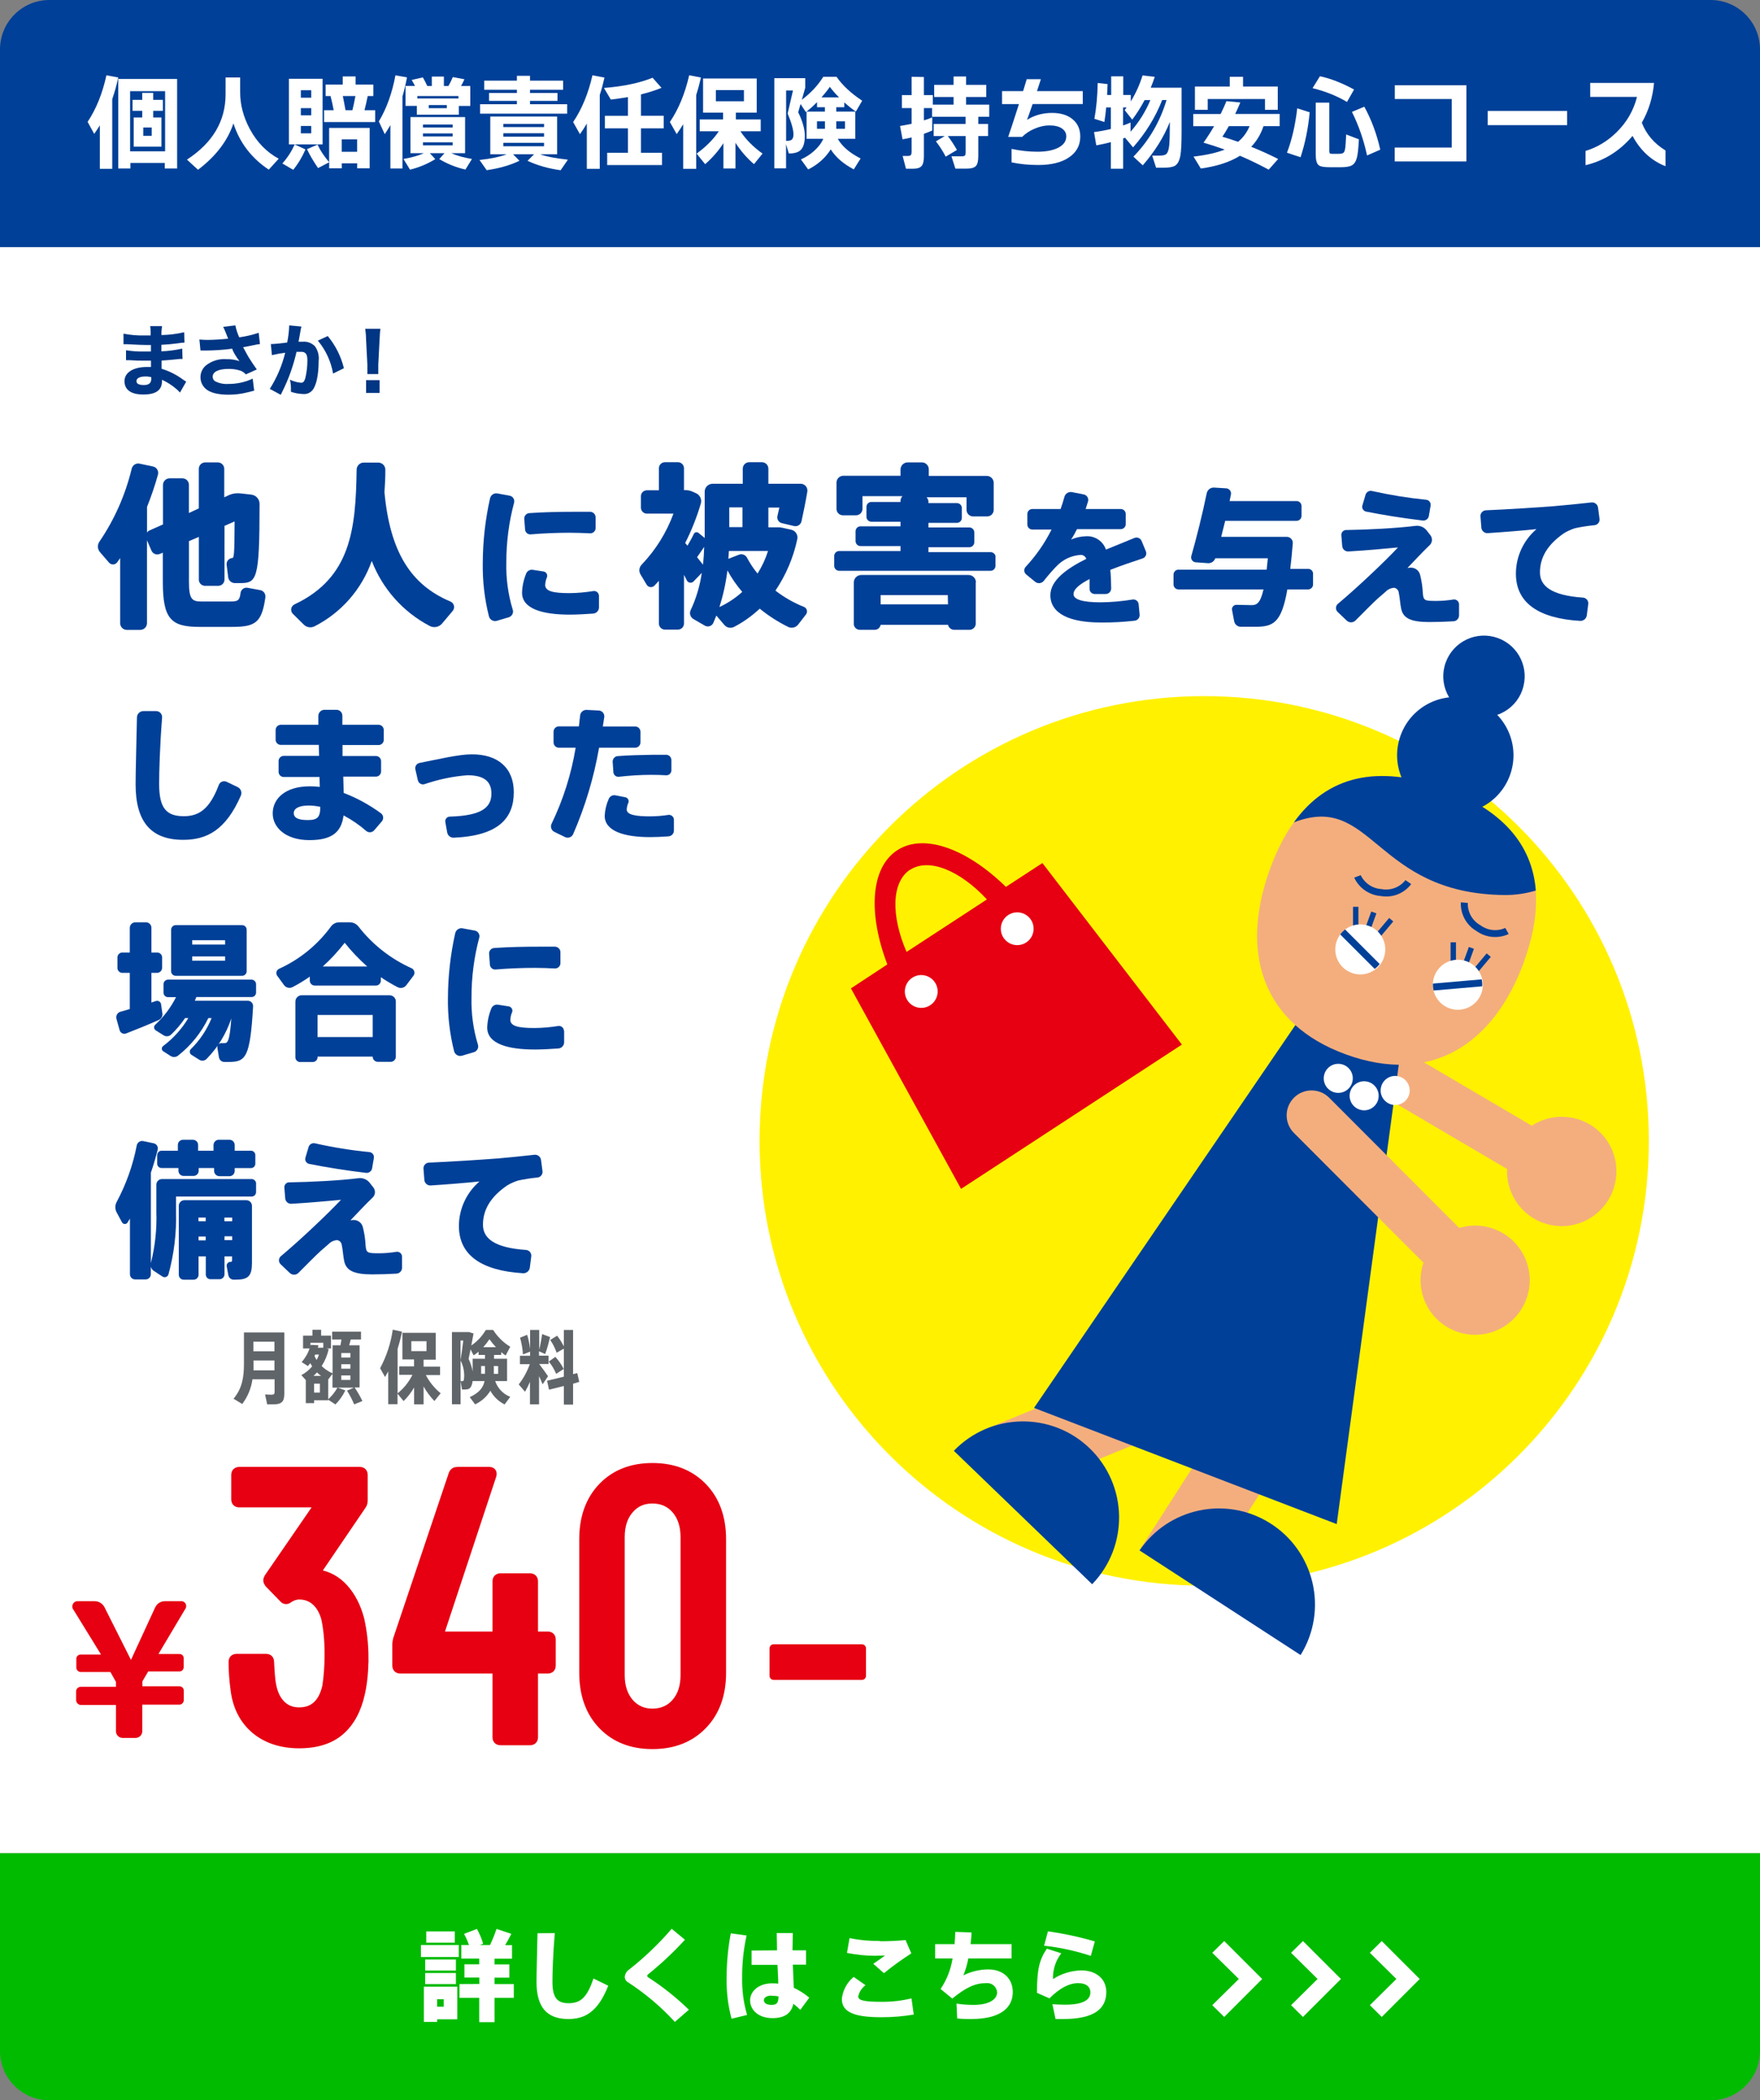 <?xml version="1.0" encoding="UTF-8"?>
<svg xmlns="http://www.w3.org/2000/svg" xmlns:xlink="http://www.w3.org/1999/xlink" version="1.1" viewBox="0 0 356.25 425">
  <rect x="0" y="0" width="356.25" height="425" fill="#808080" stroke="none"/>
  <!-- Generator: Adobe Illustrator 29.4.0, SVG Export Plug-In . SVG Version: 2.1.0 Build 152)  -->
  <defs>
    <style>
      .st0 {
        fill: none;
      }

      .st1 {
        fill: #003683;
      }

      .st2 {
        fill: #0b0;
      }

      .st3 {
        isolation: isolate;
      }

      .st4 {
        clip-path: url(#clippath-1);
      }

      .st5 {
        stroke: #e60012;
        stroke-miterlimit: 10;
        stroke-width: 1.72px;
      }

      .st5, .st6 {
        fill: #e60012;
      }

      .st7 {
        fill: #fff;
      }

      .st8 {
        fill: #004098;
      }

      .st9 {
        fill: #f4ae7d;
      }

      .st10 {
        fill: #fff100;
      }

      .st11 {
        fill: #60656a;
      }

      .st12 {
        clip-path: url(#clippath);
      }
    </style>
    <clipPath id="clippath">
      <path class="st0" d="M270.58,190.38c-.92,2.6.44,5.46,3.04,6.38,2.6.92,5.46-.44,6.38-3.04.92-2.6-.44-5.46-3.04-6.38-.52-.19-1.08-.28-1.63-.29-2.13,0-4.02,1.33-4.75,3.33Z"/>
    </clipPath>
    <clipPath id="clippath-1">
      <path class="st0" d="M290.33,197.57c-.92,2.6.44,5.46,3.04,6.38,2.6.92,5.46-.44,6.38-3.04.92-2.6-.44-5.46-3.04-6.38-.52-.19-1.08-.28-1.63-.29-2.13,0-4.02,1.33-4.75,3.33Z"/>
    </clipPath>
  </defs>
  <g id="_レイヤー_1" data-name="レイヤー_1">
    <rect class="st7" y="50" width="356.25" height="325"/>
    <rect class="st7" x="131.25" y="117.5" width="225" height="225"/>
    <path class="st10" d="M153.75,230.86c0-49.71,40.29-90,90-90,49.71,0,90,40.29,90,90s-40.29,90-90,90h0c-49.71,0-90-40.29-90-90"/>
    <path class="st6" d="M211,174.64l-7.39,4.82c-7.84-7.67-16.58-10.94-22-7.41s-5.92,12.84-2,23.1l-7.37,4.85,22.29,40.57,44.7-29.2-28.23-36.73ZM184.23,176c3.8-2.48,10.13.17,15.54,6l-16.27,10.62c-3.17-7.31-3.07-14.17.73-16.65"/>
    <path class="st7" d="M203.11,189.73c1,1.54,3.05,1.98,4.59.99s1.98-3.05.99-4.59c-.99-1.53-3.04-1.98-4.58-.99-1.55.99-1.99,3.05-1,4.6"/>
    <path class="st7" d="M183.68,202.42c.99,1.54,3.05,1.99,4.59,1s1.99-3.05,1-4.59c-.99-1.54-3.04-1.99-4.59-1-1.54.99-1.99,3.05-1,4.59"/>
    <rect class="st9" x="222.67" y="284.73" width="60.97" height="14.32" transform="translate(-129.25 347.16) rotate(-57.29)"/>
    <path class="st8" d="M263.26,334.9c5.65-9.13,2.83-21.11-6.3-26.76-8.85-5.47-20.44-3.01-26.3,5.59l32.6,21.17Z"/>
    <rect class="st9" x="199.81" y="277.13" width="60.97" height="14.32" transform="translate(-90.62 108.59) rotate(-22.29)"/>
    <path class="st8" d="M221.07,320.57c7.46-7.73,7.23-20.04-.5-27.5s-20.04-7.23-27.5.5l28,27Z"/>
    <rect class="st9" x="286.93" y="198.9" width="10.08" height="48.21" transform="translate(-48.24 361.69) rotate(-59.55)"/>
    <path class="st9" d="M327,239c-1.08,6.01-6.83,10.01-12.84,8.93-6.01-1.08-10.01-6.83-8.93-12.84,1.08-6.01,6.83-10.01,12.84-8.93,0,0,.01,0,.02,0,5.98,1.05,9.98,6.76,8.93,12.74,0,.03-.01.07-.02.1"/>
    <polygon class="st8" points="283.54 212.44 270.57 308.4 209.3 284.89 263.84 205.03 283.54 212.44"/>
    <path class="st7" d="M279,222.35c-.34,1.59-1.9,2.6-3.49,2.26-1.59-.34-2.6-1.9-2.26-3.49.34-1.59,1.89-2.6,3.48-2.26,1.59.34,2.6,1.9,2.27,3.49"/>
    <path class="st7" d="M285.28,221.27c-.34,1.59-1.9,2.6-3.49,2.26-1.59-.34-2.6-1.9-2.26-3.49.34-1.59,1.89-2.6,3.48-2.26,1.59.34,2.6,1.9,2.27,3.49"/>
    <path class="st7" d="M273.76,218.82c-.34,1.59-1.9,2.6-3.49,2.26-1.59-.34-2.6-1.9-2.26-3.49.34-1.59,1.89-2.6,3.48-2.26,1.59.33,2.61,1.89,2.27,3.48,0,0,0,0,0,0"/>
    <path class="st9" d="M269.05,222.13c-1.97-1.97-5.16-1.98-7.13-.01s-1.98,5.16-.01,7.13l26.91,26.95c1.97,1.97,5.16,1.98,7.13.01s1.98-5.16.01-7.13l-26.91-26.95Z"/>
    <path class="st9" d="M303.22,269.08c5.54-2.56,7.96-9.12,5.4-14.66-2.56-5.54-9.12-7.96-14.66-5.4-5.54,2.56-7.95,9.11-5.4,14.65,2.56,5.54,9.12,7.96,14.67,5.41"/>
    <path class="st9" d="M308.51,194.54c-6.18,17-19,25-36,18.85s-21.62-20.6-15.44-37.57,18.1-22.53,35.06-16.35,22.53,18.1,16.36,35.07"/>
    <path class="st8" d="M305.64,156.86c-2.23,6.11-8.99,9.26-15.1,7.03-6.11-2.23-9.26-8.99-7.03-15.1s8.99-9.26,15.1-7.03c.01,0,.02,0,.03.01,6.09,2.24,9.22,8.99,7,15.09"/>
    <path class="st8" d="M308.13,139.68c-1.56,4.28-6.29,6.48-10.57,4.92-4.28-1.56-6.48-6.29-4.92-10.57,1.56-4.27,6.28-6.47,10.55-4.92,4.28,1.55,6.49,6.28,4.93,10.56,0,0,0,0,0,.01"/>
    <path class="st8" d="M304.54,181.11c2.14.02,4.28-.29,6.33-.91-.75-9.49-7-16.48-18.72-20.73-13.29-4.84-23.49-2.47-30.25,6.94,16-6.22,16.26,14.45,42.64,14.7"/>
    <rect class="st8" x="273.8" y="187.08" width="6.38" height="1.1" transform="translate(6.15 384.03) rotate(-70.06)"/>
    <rect class="st8" x="273.87" y="183.49" width="1.09" height="6.38"/>
    <rect class="st8" x="276.36" y="188" width="6.38" height="1.09" transform="translate(-44.69 281.1) rotate(-49.93)"/>
    <path class="st7" d="M280.1,193.85c-.96,2.63-3.86,3.98-6.49,3.02-2.63-.96-3.98-3.86-3.02-6.49.96-2.63,3.86-3.98,6.49-3.02,0,0,.01,0,.02,0,2.61.97,3.95,3.86,3,6.48"/>
    <rect class="st8" x="293.55" y="194.26" width="6.38" height="1.09" transform="translate(12.23 407.07) rotate(-70.01)"/>
    <rect class="st8" x="293.62" y="190.68" width="1.09" height="6.38"/>
    <rect class="st8" x="296.11" y="195.17" width="6.38" height="1.09" transform="translate(-42.95 299.43) rotate(-50.04)"/>
    <path class="st7" d="M299.85,201c-.96,2.63-3.86,3.98-6.49,3.02-2.63-.96-3.98-3.86-3.02-6.49.96-2.63,3.86-3.98,6.49-3.02,0,0,.01,0,.02,0,2.61.97,3.95,3.86,3,6.48"/>
    <path class="st8" d="M279.49,181.31c2.35.42,4.73-.52,6.16-2.42l-1.16-.8c-1.15,1.46-3.01,2.16-4.83,1.82-1.82-.1-3.44-1.18-4.23-2.82l-1.32.5c.99,2.12,3.05,3.55,5.38,3.72"/>
    <path class="st8" d="M305.38,189l-.69-1.23c-1.66.75-3.59.53-5.05-.56-1.62-.9-2.6-2.64-2.53-4.5l-1.41-.13c-.12,2.38,1.11,4.63,3.17,5.82,1.9,1.36,4.39,1.59,6.51.6"/>
    <g class="st12">
      <rect class="st8" x="274.62" y="186.35" width="1.41" height="11.54" transform="translate(-55.21 250.96) rotate(-45)"/>
    </g>
    <g class="st4">
      <rect class="st8" x="289.32" y="198.59" width="11.54" height="1.41" transform="translate(-16.1 26.21) rotate(-4.95)"/>
    </g>
    <path class="st8" d="M10,0h336.25C351.77,0,356.25,4.48,356.25,10v40H0V10C0,4.48,4.48,0,10,0Z"/>
    <path class="st2" d="M0,375h356.25v40c0,5.52-4.48,10-10,10H10c-5.52,0-10-4.48-10-10v-40h0Z"/>
    <g id="_詳しくはこちら" data-name="詳しくはこちら">
      <g class="st3">
        <path class="st7" d="M92.86,393.59v2.41h-7.66v-2.42h7.66ZM88.48,402h4.08v6.6h-4.08v.54h-2.68v-7.14h2.68ZM92.28,396.5v2.24h-6.22v-2.24h6.22ZM92.28,399.24v2.24h-6.22v-2.24h6.22ZM92.06,390.82v2.28h-5.78v-2.28h5.78ZM89.82,406.06v-1.52h-1.34v1.52h1.34ZM97.02,401.46v-1.3h-3.02v-2.68h3v-1.16h-3.62v-2.74h1.54c-.26-.78-.59-1.54-1-2.26l2.62-1c.53.95.95,1.96,1.26,3l-.68.26h2.06c.51-1.06.95-2.15,1.32-3.26l3,1c-.34.68-.78,1.48-1.24,2.28h1.38v2.74h-3.54v1.16h3v2.68h-3v1.3h3.9v2.78h-3.9v4.92h-3.1v-4.92h-4v-2.78l4.02-.02Z"/>
        <path class="st7" d="M112.3,391.17c-.36,4.18-.48,8-.48,9.82,0,3.24.94,4.36,3.3,4.36s3.72-1.14,5-5l3,1.46c-2.1,5.34-4.76,6.74-8.1,6.74-4.42,0-6.42-2.52-6.42-7.48,0-1.84.12-5.68.2-9.88l3.5-.02Z"/>
        <path class="st7" d="M138.64,392.51c-2.3,2.52-4.8,4.86-7.46,7-.1.07-.17.18-.18.3,0,.1.06.2.14.26,2.98,1.92,5.76,4.13,8.3,6.6l-2.84,2.46c-2.83-3.08-6.04-5.79-9.56-8.06-.37-.23-.59-.64-.58-1.08.06-.57.37-1.09.84-1.42,3.15-2.47,6.06-5.24,8.66-8.28l2.68,2.22Z"/>
        <path class="st7" d="M151.12,391.65c-.61,2.79-.92,5.64-.9,8.5-.05,2.56.29,5.12,1,7.58l-3.14.76c-.72-2.67-1.05-5.42-1-8.18,0-3.05.27-6.1.84-9.1l3.2.44ZM157.28,394.65c0-1.3-.06-2.52-.06-3.5h3.26c0,.92-.06,2-.06,3.1v.4h2.73v2.9h-2.67c.06,1.74.14,3.42.2,4.68,1.13.52,2.18,1.2,3.13,2l-1.81,2.46c-.44-.43-.92-.84-1.41-1.22-.41,1.86-1.68,2.9-4.24,2.9-2.9,0-4.52-1.72-4.52-3.6s1.8-3.44,4.42-3.44c.44,0,.86,0,1.28.06,0-1.1-.1-2.42-.16-3.8h-5.24v-2.9l5.15-.04ZM156.2,403.81c-1,0-1.58.38-1.58.94s.56.94,1.54.94c1.16,0,1.4-.5,1.42-1.72-.45-.09-.92-.13-1.38-.12v-.04Z"/>
        <path class="st7" d="M170.4,404.47c.19-1.74,1.05-3.33,2.4-4.44l2.4,1.68c-.76.54-1.29,1.36-1.48,2.28,0,.86,1.46,1.08,4.94,1.08,1.96,0,3.92-.23,5.83-.7l.47,3.28c-2.15.36-4.32.54-6.5.54-5.36,0-8.06-.94-8.06-3.7v-.02ZM178.08,392.81c1.74.01,3.49-.07,5.22-.24l1.16,2.7c-1.92,1.23-3.77,2.57-5.54,4l-2.16-1.9c.82-.54,1.74-1.2,2.4-1.68-.64,0-1.5.06-2,.06-1.92,0-3.84-.2-5.72-.58l.52-3c2,.42,4.04.61,6.08.58l.04.06Z"/>
        <path class="st7" d="M193.22,393.39c.08-.84.12-1.66.14-2.47l3.28.11c0,.82-.1,1.6-.18,2.36h8.29v2.9h-8.75c-.21,1.17-.54,2.32-1,3.42,1.55-.77,3.26-1.18,5-1.2,3.23,0,5,2,5,4.58,0,3-2.24,5.46-8.45,5.46-.86,0-1.78,0-2.8-.12l-.14-3c1.14.17,2.29.26,3.44.26,3.24,0,4.78-1.18,4.78-2.52-.06-1.1-1-1.95-2.1-1.89-.05,0-.11,0-.16.01-2.18,0-4,.84-6.82,3.12l-2.36-1.94c1.25-1.86,2.08-3.97,2.42-6.18h-3.52v-2.9h3.93Z"/>
        <path class="st7" d="M213.14,400.47c1.7-1.1,3.67-1.7,5.7-1.76,3.12,0,5.09,1.78,5.09,4.38,0,3.46-2.56,5.46-8.73,5.46h-1.54l-.64-3c.8.06,1.9.1,2.54.1,3.74,0,5.15-1,5.15-2.5,0-1-.69-1.86-2.49-1.86s-3.72,1-5.8,3.08l-2.52-1.12c0-4.6.44-6.66,2-8.94l2.92.94c-1.15,1.49-1.74,3.34-1.68,5.22ZM211.34,393.71l.78-2.91c3.21.46,6.38,1.14,9.49,2.05l-.81,2.92c-3.07-1.01-6.24-1.7-9.46-2.06Z"/>
        <path class="st7" d="M245.38,405.75l5.38-5.3-5.38-5.3,2.42-2.38,7.68,7.68-7.68,7.68-2.42-2.38Z"/>
        <path class="st7" d="M261.33,405.75l5.37-5.3-5.37-5.3,2.41-2.38,7.69,7.68-7.69,7.68-2.41-2.38Z"/>
        <path class="st7" d="M277.28,405.75l5.37-5.3-5.37-5.3,2.41-2.38,7.68,7.68-7.68,7.68-2.41-2.38Z"/>
      </g>
    </g>
    <path class="st8" d="M53.72,120.85c-.72,5.11-2,6-6.69,6h-6.73c-5.76,0-7.34-1.7-7.34-9.15v-5.86l-.62.25c-.66.28-1.41-.03-1.69-.69,0,0,0,0,0,0l-.9-2.08v16.77c0,.76-.61,1.37-1.37,1.37h-2.7c-.75,0-1.36-.61-1.36-1.36,0,0,0,0,0-.01v-13.16l-.58.83c-.33.48-.99.6-1.47.27-.08-.06-.15-.12-.22-.2l-1.8-2.09c-.54-.61-.58-1.5-.11-2.16,3.05-4.48,5.25-9.48,6.52-14.75.18-.73.91-1.18,1.64-1,0,0,0,0,0,0l2.69.57c.72.16,1.16.88,1,1.59,0,0,0,0,0,0-.62,2.24-1.37,4.43-2.23,6.59v5.19c.14-.22.34-.38.58-.47l2.65-1.18v-8c.01-.73.6-1.32,1.33-1.33h2.62c.73.01,1.31.6,1.3,1.33v5.69l2-.94v-8c0-.72.58-1.3,1.3-1.3h2.55c.72,0,1.3.58,1.3,1.3h0v5.76l1-.47c.69-.29,1.44-.4,2.19-.33l2.31.26c.94.12,1.65.92,1.65,1.87,0,15.53-.55,16.03-4.05,16.03h-.93c-.69,0-1.28-.5-1.37-1.19l-.32-2.56c-.05-.67.45-1.26,1.12-1.32.39,0,.46-.54.5-7.41l-2.05.9v10.87c0,.7-.56,1.26-1.26,1.26-.01,0-.03,0-.04,0h-2.59c-.7.02-1.28-.52-1.3-1.22,0-.01,0-.03,0-.04v-8.64l-2,.86v8.21c0,3.46.58,4,2.45,4h6c1.4,0,1.83-.18,2-1.77.11-.66.73-1.11,1.39-1,0,0,.02,0,.02,0l2.55.47c.68.11,1.15.75,1.05,1.43Z"/>
    <path class="st8" d="M91.63,123.62l-2.12,2.52c-.62.76-1.69.98-2.56.51-5.36-2.82-9.52-7.49-11.7-13.14-2.02,5.72-6.15,10.45-11.55,13.21-.72.38-1.62.26-2.2-.32l-2.23-2.2c-.46-.47-.45-1.23.03-1.68.1-.09.21-.17.33-.23,11.49-5.43,12.37-15.37,12.56-27.29.03-.79.69-1.42,1.48-1.4h2.88c.81,0,1.46.66,1.45,1.47,0,0,0,0,0,.01,0,1.55-.07,3.06-.18,4.53,1.12,12,5.29,18.72,13.35,22.11.62.26.91.96.65,1.58-.05.12-.11.22-.19.32Z"/>
    <path class="st8" d="M104.05,101.75c-1.05,3.94-1.57,8.01-1.56,12.09-.08,3.22.35,6.43,1.29,9.51.22.64-.13,1.33-.77,1.55-.01,0-.03,0-.04.01l-2.43.72c-.67.18-1.36-.21-1.56-.87-.9-3.55-1.32-7.2-1.26-10.86.02-4.39.51-8.77,1.47-13.05.15-.69.81-1.13,1.5-1l2.46.45c.62.11,1.04.71.93,1.34,0,.04-.02.08-.03.11ZM121.24,120.56v2.34c0,.66-.51,1.21-1.17,1.26-1.65.12-3.36.21-4.74.21-5.46,0-9.66-1.14-9.66-4.44.04-1.31.32-2.6.81-3.81.2-.58.8-.93,1.41-.81l2.13.33c.48.08.81.53.73,1.01,0,.06-.02.11-.04.16-.21.48-.33,1-.36,1.53,0,1.26,1.47,1.68,4.89,1.68,1.63-.01,3.25-.16,4.86-.42.55-.08,1.05.3,1.13.85,0,.04,0,.07,0,.11ZM106.12,105c-.04-.6.4-1.12,1-1.17,2.85-.21,6.27-.27,9.36-.27h3c.61.03,1.09.53,1.08,1.14v2.22c-.04.59-.55,1.03-1.14,1-1.26-.06-2.67-.12-4.11-.12-2.55,0-5.43.12-7.89.33-.58.05-1.09-.39-1.14-.98,0,0,0-.02,0-.02l-.16-2.13Z"/>
    <path class="st8" d="M163.16,124.31l-1.62,2.09c-.48.6-1.31.79-2,.46-2.05-1.01-3.99-2.25-5.76-3.7-1.54,1.45-3.27,2.69-5.15,3.67-.67.37-1.5.22-2-.36l-1.63-1.91-.61,1.47c-.26.61-.98.9-1.59.63-.04-.02-.07-.03-.11-.05l-2.3-1.33c-.65-.36-.91-1.17-.58-1.84,1.12-2.38,1.87-4.92,2.24-7.52l-1.66,1.73c-.32.34-.85.35-1.19.03-.08-.07-.14-.16-.18-.25l-.57-1.11v9.82c.02.68-.52,1.24-1.2,1.26-.02,0-.04,0-.06,0h-2.56c-.68.02-1.24-.52-1.26-1.2,0-.02,0-.04,0-.06v-8.6l-.94,1c-.41.37-1.04.35-1.41-.06-.04-.04-.07-.08-.1-.12l-1.29-2.16c-.36-.63-.26-1.42.25-1.94,2.83-2.96,5.03-6.48,6.44-10.33h-5.4c-.65,0-1.18-.54-1.19-1.19v-2.34c0-.65.54-1.18,1.19-1.19h2.45v-4.42c-.02-.68.52-1.24,1.2-1.26.02,0,.04,0,.06,0h2.56c.68-.02,1.24.52,1.26,1.2,0,.02,0,.04,0,.06v4.39h.21c.51-.01,1.01.08,1.48.29l.72.32c.81.35,1.24,1.24,1,2.09-.81,2.76-1.87,5.44-3.17,8l.47.54c.47-.83.93-1.62,1.26-2.34.13-.32.49-.47.81-.34.07.03.14.07.19.12l1.22,1v-9.39c.01-.87.72-1.57,1.59-1.58h6.12v-3.06c0-.71.57-1.29,1.28-1.3,0,0,0,0,.01,0h2.6c.71,0,1.29.59,1.29,1.3v3.06h6.59c.76.03,1.34.67,1.31,1.43,0,.07-.01.13-.02.19-.32,1.91-.75,4.07-1.18,6-.16.67-.83,1.09-1.5.93,0,0-.01,0-.02,0l-2.41-.57c-.65-.13-1.08-.77-.94-1.43,0-.02,0-.03.01-.05l.39-1.69h-2.23v4h2c.3,0,.61.04.9.11l1.77.39c.85.21,1.37,1.06,1.18,1.91-.79,3.72-2.29,7.25-4.42,10.4,1.78,1.38,3.74,2.49,5.83,3.32.5.24.7.84.45,1.34-.02.05-.05.1-.08.14ZM142.54,110.66l-1.44,2.09,1.19,1.51c.14-1.18.21-2.37.25-3.6h0ZM150.24,119.77c-1.15-1.34-2.16-2.8-3-4.35-.31,2.52-.85,5-1.62,7.41,1.69-.78,3.25-1.81,4.62-3.06ZM155.46,111.49h-7.92l-.11,1.59,2.13-.83c.63-.25,1.34.01,1.65.61.6,1.14,1.31,2.21,2.13,3.2.9-1.43,1.61-2.96,2.12-4.57ZM147.61,106.67h2.67v-4h-2.67v4Z"/>
    <path class="st8" d="M201.5,112.5v2c0,.55-.45,1-1,1h-30.64c-.55,0-1-.45-1-1v-2c0-.55.45-1,1-1h12.42v-1h-8.1c-.55,0-1-.45-1-1v-2c0-.55.45-1,1-1h8.1v-.93h-5.9c-.55,0-1-.45-1-1v-2c0-.55.45-1,1-1h5.9v-.18c-.01-.37.13-.74.4-1h-8.1v2.59c-.01.72-.61,1.3-1.33,1.29,0,0,0,0,0,0h-2.63c-.71,0-1.29-.57-1.3-1.28,0,0,0,0,0-.01v-5.31c0-.77.61-1.39,1.38-1.4.01,0,.02,0,.03,0h11.55v-1.27c0-.79.65-1.43,1.44-1.44h2.85c.78-.01,1.42.61,1.43,1.39,0,.02,0,.03,0,.05v1.3h11.7c.78-.02,1.42.6,1.44,1.38,0,0,0,.01,0,.02v5.47c0,.73-.59,1.33-1.33,1.33-.01,0-.03,0-.04,0h-2.77c-.73.02-1.34-.57-1.36-1.3,0-.01,0-.02,0-.03v-2.55h-8.1c.27.26.41.63.39,1v.18h5.76c.55,0,1,.45,1,1v2c0,.55-.45,1-1,1h-5.76v.93h8.28c.55,0,1,.45,1,1v2c0,.55-.45,1-1,1h-8.28v1h12.57c.47-.01.89.31,1,.77ZM197.5,117.86v8.46c-.08.69-.71,1.19-1.4,1.12h-2.8c-.65.07-1.26-.36-1.41-1h-13.64c-.11.63-.69,1.07-1.33,1h-2.74c-.67.07-1.28-.41-1.36-1.08v-8.5c0-.83.68-1.5,1.51-1.51h21.74c.82.01,1.48.69,1.47,1.51h0s-.04,0-.04,0ZM191.85,120.42h-13.6v1.87h13.64l-.04-1.87Z"/>
    <path class="st8" d="M231.28,113c-2,.66-4.32,1.44-6.54,2.31.12,1.11.15,2.37.18,3.78-.01.61-.5,1.1-1.11,1.11h-2.22c-.59,0-1.06-.48-1.05-1.07,0-.01,0-.03,0-.04v-1.92c-1.92,1-3.24,2-3.24,3.06s1.8,1.65,5.46,1.65c2.18-.02,4.36-.21,6.51-.57.58-.08,1.12.32,1.2.9h0s.21,2.16.21,2.16c.05.61-.39,1.15-1,1.23-2.29.26-4.59.39-6.9.36-6.33,0-10.17-1.83-10.17-5.52,0-3,3.33-5.4,7.26-7.35-.14-.45-.53-.76-1-.81-1.9.08-3.69.9-5,2.28-.54.54-1.65,1.77-2.61,3-.43.51-1.19.59-1.71.18l-1.8-1.47c-.47-.35-.56-1.02-.21-1.48.03-.04.06-.07.09-.11,2.09-2.25,3.85-4.78,5.22-7.53h-3.9c-.55,0-1-.45-1-1v-2.15c0-.55.45-1,1-1h5.73c.3-.84.57-1.68.78-2.49.2-.66.86-1.06,1.53-.93l2.4.48c.6.13.99.73.86,1.33,0,.03-.01.05-.02.08l-.48,1.53h7.11c.55,0,1,.45,1,1v2.07c0,.55-.45,1-1,1h-8.86c-.35.73-.75,1.43-1.2,2.1.97-.41,2.01-.64,3.06-.66,1.79-.1,3.42,1.01,4,2.7l5.73-2.34c.56-.25,1.22,0,1.47.56,0,0,0,0,0,0l.87,2.1c.24.54,0,1.17-.53,1.42-.04.02-.08.03-.12.04Z"/>
    <path class="st8" d="M265.78,116.27v2c0,.55-.45,1-1,1h-4.2c-1.2,6.87-2.91,7.56-6.54,7.56h-2.88c-.67,0-1.23-.48-1.35-1.14l-.42-2.22c-.11-.48.2-.95.68-1.06.07-.02.15-.02.22-.02,1.11,0,2.31.06,3,.06,1,0,1.8-.24,2.46-3.18h-17.21c-.55,0-1-.45-1-1v-2c0-.55.45-1,1-1h17.85l.24-2.31h-10.63c-.22.64-.85,1.06-1.53,1l-2.46-.18c-.55-.05-.95-.54-.9-1.09,0-.06.02-.11.03-.17,1-3.48,2.31-8.73,3.12-12.72.15-.69.77-1.17,1.47-1.14l2.43.15c.58.02,1.04.5,1.02,1.08,0,.06,0,.12-.02.18l-.27,1.32h13.56c.55,0,1,.45,1,1v2c0,.55-.45,1-1,1h-14.45l-.81,3.24h13.26c.67,0,1.23.53,1.23,1.21,0,.04,0,.08,0,.11-.15,1.92-.33,3.63-.51,5.16h3.63c.55,0,1,.45.99,1.01,0,.05,0,.1-.01.15Z"/>
    <path class="st8" d="M295.33,122.27v2.28c-.01.63-.51,1.14-1.14,1.17-1.68.09-3.24.15-4.89.15-3.69,0-5.25-.75-5.67-2.64-.21-.9-.27-2.25-.51-3.36-.07-.48-.45-.86-.93-.93-.66.04-1.28.33-1.74.81l-1.59,1.38c-1,.9-3,2.94-4.5,4.44-.49.48-1.28.48-1.77,0l-1.83-1.74c-.44-.42-.46-1.11-.04-1.56.03-.03.07-.07.1-.09,4.05-3.39,9.6-8.67,12.15-11.4-2.55.24-6.36.6-10.08.81-.61.01-1.13-.44-1.2-1.05l-.18-2.19c-.06-.55.33-1.04.88-1.1.04,0,.08,0,.12,0,4.14-.06,10.26-.36,14-.84.85-.11,1.71.23,2.25.9l.78,1c.46.61.4,1.47-.15,2-1.53,1.47-3.09,3.15-4.5,4.62.18-.03.36-.05.54-.06.91-.08,1.75.5,2,1.38.32,1.23.51,2.49.57,3.76.12,1.53.36,1.59,2.73,1.59,1.19,0,2.37-.11,3.54-.3.55-.03,1.03.39,1.06.94,0,.01,0,.03,0,.04ZM275.77,102.27l.63-2.13c.16-.59.76-.94,1.35-.78,0,0,0,0,0,0,3.61.81,7.27,1.4,10.95,1.77.55.06.94.56.88,1.11,0,.02,0,.04,0,.06l-.36,2.1c-.09.59-.64,1-1.23.93-4-.48-8.19-1.14-11.43-1.8-.54-.09-.91-.61-.82-1.15,0-.05.02-.1.04-.15v.04Z"/>
    <path class="st8" d="M322.66,106.28c-1.29.13-2.57.33-3.84.6-.78.25-1.52.58-2.22,1-3.33,2.28-4.89,4.89-4.89,7.95,0,2.7,2.22,4.65,8.73,5.1.63.05,1.1.61,1.05,1.24,0,0,0,.01,0,.02l-.3,2.34c-.1.66-.68,1.14-1.35,1.11-8.4-.51-13-3.63-13-9.57.01-3.46,1.54-6.75,4.17-9-2.58.27-6.57.6-9.9.81-.64.03-1.19-.45-1.26-1.08l-.18-2.31c-.05-.63.43-1.18,1.07-1.23,0,0,0,0,.01,0,4.29-.18,10.83-.6,13.83-.84,2.37-.21,5.25-.48,7.53-.75.65-.08,1.24.36,1.35,1l.3,2.28c.11.62-.31,1.21-.93,1.31-.05,0-.11.01-.17.02Z"/>
    <path class="st8" d="M48.75,161c-3.06,7-6.9,8.94-11.67,8.94-6.63,0-9.63-3.78-9.63-11.22,0-2.58.15-7.74.27-13.53,0-.71.57-1.28,1.28-1.3h2.61c.67,0,1.21.55,1.2,1.22,0,.02,0,.05,0,.07-.45,5.76-.6,10.92-.6,13.44,0,4.86,1.41,6.54,5,6.54,3.09,0,5.25-1.47,7.08-6.33.23-.6.9-.9,1.5-.67.03.01.06.03.09.04l2.25,1.08c.63.32.9,1.07.62,1.72Z"/>
    <path class="st8" d="M76.68,150.76h-7.35v2.22h6.81c.56.03,1,.49,1,1.05v2.07c0,.56-.44,1.02-1,1.05h-6.66l.09,3.3c2.68,1.03,5.21,2.41,7.53,4.11.5.37.61,1.08.24,1.58-.01.01-.02.03-.03.04l-1.56,1.82c-.41.49-1.13.55-1.62.15-.01,0-.02-.02-.03-.03-1.39-1.21-2.92-2.26-4.56-3.12-.42,3.3-2.25,5-6.9,5-4.89,0-7.44-2.61-7.44-5.4,0-3,2.55-5.49,7.53-5.49.67,0,1.34.04,2,.12l-.06-2h-7.28c-.56-.03-1-.49-1-1.05v-2.18c0-.56.44-1.02,1-1.05h7.2l-.06-2.22h-7.74c-.54-.03-.97-.46-1-1v-2.07c.03-.54.46-.97,1-1h7.65v-1.8c0-.67.54-1.22,1.21-1.23,0,0,.01,0,.02,0h2.43c.66,0,1.19.52,1.2,1.18,0,.02,0,.03,0,.05v1.8h7.38c.54.03.97.46,1,1v2.07c-.01.55-.45,1-1,1.03ZM64.83,163.27c-.78-.18-1.57-.27-2.37-.27-2,0-3,.63-3,1.53s.81,1.41,2.79,1.41,2.58-.51,2.58-2.67Z"/>
    <path class="st8" d="M104,160.3c0,5.31-3.15,8.82-12.15,9.21-.62.03-1.18-.39-1.32-1l-.39-2.16c-.09-.51.24-1,.75-1.09.05,0,.1-.01.15-.02,6.57-.18,8.43-1.92,8.43-4.65,0-2.49-1.5-3.72-4.86-3.72-2.95.23-5.87.84-8.67,1.8-.56.18-1.15-.13-1.33-.69,0-.02-.01-.04-.02-.06l-.51-2.22c-.14-.58.21-1.16.79-1.31.02,0,.03,0,.05-.01,3.93-.78,8-1.74,10.5-1.74,5.41-.05,8.58,2.8,8.58,7.66Z"/>
    <path class="st8" d="M128.52,151.3h-7.26c-1.05,6.03-2.81,11.91-5.26,17.52-.29.6-1.01.86-1.61.57,0,0,0,0,0,0l-2.22-1.08c-.59-.32-.82-1.05-.51-1.65,2.35-4.86,3.98-10.03,4.86-15.36h-3.39c-.6,0-1.08-.48-1.08-1.08h0v-2.16c0-.6.48-1.08,1.08-1.08h4.05l.24-2.16c.05-.68.63-1.2,1.32-1.17l2.46.12c.65.03,1.14.58,1.12,1.22,0,.02,0,.05,0,.07l-.3,1.94h6.54c.6,0,1.08.48,1.08,1.08h0v2.16c-.01.6-.5,1.07-1.1,1.06h0ZM136.41,165.85v2.22c0,.62-.49,1.13-1.11,1.17-1.29.09-2.55.15-3.75.15-5.25,0-9.15-1.23-9.15-4.32.06-1.17.33-2.32.81-3.39.21-.54.78-.86,1.35-.75l2,.39c.45.08.75.51.67.96,0,.05-.02.1-.04.15-.2.44-.31.9-.33,1.38,0,1.11,2,1.38,4.65,1.38,1.29,0,2.57-.1,3.84-.3.55-.03,1.03.39,1.06.94,0,0,0,.02,0,.02ZM125,153c2.19-.18,5-.24,7.2-.27h2.7c.57.04,1,.51,1,1.08v2.07c0,.55-.45,1-1,1-.93-.06-2-.09-3.09-.09-2.19,0-4.37.14-6.54.39-.55.06-1.04-.33-1.11-.88,0-.02,0-.03,0-.05l-.15-2.1c-.02-.58.41-1.09.99-1.15Z"/>
    <path class="st8" d="M32.12,206.4c-2,.9-4.59,1.95-6.54,2.7-.5.22-1.1,0-1.32-.51-.03-.06-.05-.12-.06-.18l-.63-2.25c-.17-.62.2-1.27.82-1.44,0,0,.01,0,.02,0l1.86-.54v-7.32h-1.5c-.55,0-1-.45-1-1,0-.02,0-.03,0-.05v-2.07c0-.55.45-1,1-1h1.5v-5c.01-.61.5-1.1,1.11-1.11h2.19c.6.01,1.09.51,1.08,1.11v5h1.17c.55,0,1,.45,1,1v2.07c0,.56-.44,1.02-1,1.05h-1.17v6l.9-.3c.42-.14.87.08,1.02.5.01.04.03.09.03.13l.27,1.89c.08.56-.23,1.1-.75,1.32ZM51.83,199.11v1.77c-.02.49-.41.87-.9.87h-11.19l-.3.75h10.71c.59,0,1.08.47,1.08,1.06,0,.03,0,.05,0,.08-.6,10.44-1.5,11.25-5,11.25h-.81c-.57,0-1.04-.43-1.11-1l-.31-1.89c-.06-.46.27-.87.72-.92.04,0,.08,0,.12,0h.57c.63,0,1.08-.24,1.41-5-1.02,3.08-2.73,5.88-5,8.19-.39.4-1,.47-1.47.18l-1.59-1c-.35-.22-.45-.69-.23-1.04.03-.05.07-.09.11-.13,1.81-1.78,3.24-3.92,4.19-6.27h-.66c-1.44,2.96-3.53,5.56-6.12,7.59-.43.34-1.03.38-1.5.09l-1.56-1c-.28-.23-.31-.64-.08-.92.03-.03.05-.06.08-.08,2.06-1.54,3.81-3.47,5.13-5.68h-.66c-.83,1.22-1.78,2.35-2.85,3.36-.41.38-1.03.43-1.5.12l-1.59-1c-.33-.22-.43-.66-.21-1,.03-.05.08-.1.12-.14,1.72-1.59,3.15-3.48,4.2-5.58h-1.63c-.49,0-.88-.38-.9-.87v-1.77c.01-.49.41-.89.9-.9h16.93c.49.01.88.4.9.89ZM34.64,196.53v-8.4c0-.51.42-.93.93-.93h13.43c.51,0,.93.42.93.93v8.4c0,.51-.42.93-.93.93h-13.43c-.51,0-.93-.42-.93-.93ZM38.9,191.13h6.66v-.87h-6.66v.87ZM38.9,194.4h6.66v-.87h-6.66v.87Z"/>
    <path class="st8" d="M83.72,197.4l-1.47,1.95c-.42.56-1.19.73-1.8.39-1.16-.6-2.28-1.27-3.36-2v.69c0,.55-.45,1-1,1h-12.38c-.55,0-1-.45-1-1v-.81c-1.12.79-2.29,1.5-3.51,2.13-.6.3-1.32.12-1.71-.42l-1.38-1.89c-.3-.42-.21-1.01.22-1.31.05-.04.11-.07.17-.1,4.18-1.9,7.79-4.85,10.5-8.56.39-.53,1.02-.85,1.68-.84h2.16c.67.01,1.29.32,1.71.84,2.84,3.66,6.54,6.56,10.77,8.46.5.23.71.83.48,1.33-.02.05-.05.1-.08.14ZM80.12,202.68v11.25c-.07.58-.59.99-1.17.93h-2.34c-.58.06-1.1-.35-1.17-.93v-.12h-11.16v.19c-.05.55-.54.95-1.09.9,0,0-.01,0-.02,0h-2.25c-.55.08-1.05-.3-1.13-.85,0-.02,0-.04,0-.05v-11.32c0-.71.56-1.28,1.27-1.29,0,0,.01,0,.02,0h17.76c.71,0,1.28.56,1.29,1.27,0,0,0,.01,0,.02ZM75.44,205.38h-11.16v4.47h11.16v-4.47ZM74.33,195.57c-1.65-1.47-3.18-3.07-4.56-4.8-1.33,1.73-2.82,3.34-4.44,4.8h9Z"/>
    <path class="st8" d="M97,189.75c-1.05,3.94-1.57,8.01-1.56,12.09-.08,3.22.35,6.43,1.29,9.51.22.64-.13,1.33-.77,1.55-.01,0-.03,0-.04.01l-2.43.72c-.67.18-1.36-.21-1.56-.87-.9-3.55-1.32-7.2-1.26-10.86.02-4.39.51-8.77,1.47-13.05.15-.69.81-1.13,1.5-1l2.46.45c.62.11,1.04.71.93,1.34,0,.04-.02.08-.03.11ZM114.19,208.56v2.34c0,.66-.51,1.21-1.17,1.26-1.65.12-3.36.21-4.74.21-5.46,0-9.66-1.14-9.66-4.44.04-1.31.32-2.6.81-3.81.2-.58.8-.93,1.41-.81l2.13.33c.48.08.81.53.73,1.01,0,.06-.02.11-.04.16-.21.48-.33,1-.36,1.53,0,1.26,1.47,1.68,4.89,1.68,1.63-.01,3.25-.16,4.86-.42.55-.05,1.04.36,1.09.91,0,.02,0,.04,0,.05h.05ZM99,193c-.04-.6.4-1.12,1-1.17,2.85-.21,6.27-.27,9.36-.27h3c.61.03,1.09.53,1.08,1.14v2.22c-.02.6-.51,1.07-1.11,1.05-.01,0-.02,0-.03,0-1.26-.06-2.67-.12-4.11-.12-2.55,0-5.43.12-7.89.33-.58.05-1.09-.39-1.14-.98,0,0,0-.02,0-.02l-.16-2.18Z"/>
    <path class="st8" d="M51.83,239.48v1.77c-.02.49-.41.87-.9.87h-15.3v3.09c.12,4.27-.4,8.54-1.53,12.66-.13.43-.59.67-1.01.54-.07-.02-.13-.05-.19-.09l-1.74-1.14c-.32-.2-.54-.51-.63-.87v1.5c.02.58-.44,1.06-1.02,1.08-.01,0-.02,0-.03,0h-2.13c-.58,0-1.05-.47-1.05-1.05,0-.01,0-.02,0-.03v-11.22l-.48.78c-.19.31-.59.4-.89.21-.11-.07-.19-.16-.25-.27l-1.08-2c-.34-.65-.34-1.42,0-2.07,1.93-3.59,3.31-7.46,4.08-11.46.11-.6.69-1,1.3-.88,0,0,.02,0,.02,0l2.13.45c.57.13.92.69.79,1.26,0,.01,0,.02,0,.03-.39,1.53-.84,3.09-1.38,4.65v18.39-.09c.85-3.39,1.23-6.89,1.11-10.38v-5.49c0-.63.51-1.14,1.14-1.14h18.15c.49.01.89.41.9.9ZM31.83,233.72c0-.48.39-.87.87-.87h3.3v-1.17c0-.56.44-1.02,1-1.05h2.1c.56.03,1,.49,1,1.05v1.17h3.12v-1.14c0-.6.48-1.08,1.08-1.08h2.13c.6,0,1.08.48,1.08,1.08h0v1.14h3.3c.48,0,.87.39.87.87v1.77c0,.48-.39.87-.87.87h-3.3v.57c0,.55-.41,1.01-.96,1.07h-2.13c-.6,0-1.08-.48-1.08-1.08h0v-.57h-3.12v.6c-.03.54-.46.97-1,1h-2.1c-.54-.03-.97-.46-1-1v-.6h-3.43c-.48,0-.87-.39-.87-.87v-1.76ZM51,244v11.52c0,2.7-.75,3.42-3.3,3.42h-.4c-.53,0-.98-.38-1.08-.9l-.33-1.8c-.07-.42.21-.82.63-.89.04,0,.08-.01.12-.01.27,0,.33-.09.33-.3v-.81h-1.53v3.69c-.04.52-.47.93-1,.93h-1.85c-.51,0-.93-.42-.93-.93v-3.69h-1.47v3.72c0,.55-.45,1-1,1h-2c-.55,0-1-.45-1-1v-13.95c0-.63.51-1.14,1.14-1.14h12.55c.62.01,1.12.52,1.12,1.14ZM40.17,246.37v.75h1.47v-.75h-1.47ZM41.64,250.99v-.78h-1.45v.78h1.45ZM45.42,246.37v.75h1.58v-.75h-1.58ZM47,250.94v-.78h-1.56v.78h1.56Z"/>
    <path class="st8" d="M81.38,254.27v2.28c-.01.63-.51,1.14-1.14,1.17-1.68.09-3.24.15-4.89.15-3.69,0-5.25-.75-5.67-2.64-.21-.9-.27-2.25-.51-3.36-.07-.48-.45-.86-.93-.93-.66.04-1.28.33-1.74.81l-1.59,1.38c-1,.9-3,2.94-4.5,4.44-.49.48-1.28.48-1.77,0l-1.83-1.74c-.44-.42-.46-1.11-.04-1.56.03-.03.07-.07.1-.09,4.05-3.39,9.6-8.67,12.15-11.4-2.55.24-6.36.6-10.08.81-.61.01-1.13-.44-1.2-1.05l-.18-2.19c-.06-.55.33-1.04.88-1.1.04,0,.08,0,.12,0,4.14-.06,10.26-.36,14-.84.85-.11,1.71.23,2.25.9l.78,1c.46.61.4,1.47-.15,2-1.53,1.47-3.09,3.15-4.5,4.62.18-.03.36-.05.54-.06.89-.06,1.71.52,1.95,1.38.32,1.23.51,2.49.57,3.76.12,1.53.36,1.59,2.73,1.59,1.19,0,2.37-.11,3.54-.3.55-.06,1.04.33,1.1.88,0,.03,0,.06,0,.1ZM61.82,234.27l.63-2.13c.16-.59.76-.94,1.35-.78h0c3.63.82,7.3,1.41,11,1.77.55.06.94.56.88,1.11,0,.02,0,.04,0,.06l-.36,2.1c-.09.59-.64,1-1.23.93-4-.48-8.19-1.14-11.43-1.8-.55-.07-.94-.57-.87-1.11,0-.06.02-.13.04-.19v.04Z"/>
    <path class="st8" d="M108.71,238.28c-1.29.13-2.57.33-3.84.6-.78.25-1.52.58-2.22,1-3.33,2.28-4.89,4.89-4.89,7.95,0,2.7,2.22,4.65,8.73,5.1.63.05,1.1.61,1.05,1.24,0,0,0,.01,0,.02l-.3,2.34c-.1.66-.68,1.14-1.35,1.11-8.4-.51-13-3.63-13-9.57.01-3.46,1.54-6.75,4.17-9-2.58.27-6.57.6-9.9.81-.64.03-1.19-.45-1.26-1.08l-.18-2.31c-.05-.63.43-1.18,1.07-1.23,0,0,0,0,.01,0,4.29-.18,10.83-.6,13.83-.84,2.37-.21,5.25-.48,7.53-.75.66-.08,1.27.39,1.35,1.05l.3,2.28c.08.62-.37,1.19-.99,1.27-.04,0-.07,0-.11,0Z"/>
    <g class="st3">
      <path class="st1" d="M36.43,79.43c-.23-.27-.49-.51-.76-.74-.87-.75-1.84-1.37-2.88-1.84,0,.09,0,.17,0,.26,0,1.84-1.22,2.72-3.78,2.72s-3.81-1-3.81-2.71,1.71-2.86,4.56-2.86h.8v-1.28h-1.41c-1,0-1.58,0-3-.1-.21-.01-.43-.01-.64,0v-2c1.23.19,2.47.28,3.71.25h1.33v-1.32h-.84c-.61,0-2-.05-4.05-.16h-.66v-2.13c1.45.28,2.92.4,4.39.36h1.1c.03-.63,0-1.26-.09-1.88h2.41c-.1.59-.15,1.2-.13,1.8,1.55-.03,3.09-.22,4.6-.57l.06,2.1c-.45.01-.89.06-1.33.14-1.24.16-2.25.25-3.34.3v1.32c1.42-.05,2.83-.24,4.21-.55l.07,2.1c-.11-.01-.23-.01-.34,0h-.27l-1.18.12c-.77.08-1.81.16-2.45.2v1.66c1.58.48,3.07,1.24,4.39,2.23.26.17.35.24.59.38l-1.26,2.2ZM29.43,76.18c-1.12,0-1.81.35-1.81.93s.56.8,1.51.8,1.49-.34,1.49-1.27v-.32c-.39-.1-.79-.15-1.19-.14Z"/>
      <path class="st1" d="M40.36,68.7c.57.06,1.14.08,1.71.08,1.12,0,2.83-.11,4.11-.25-.28-.75-.83-2.08-1-2.39l2.46-.3c.17.84.43,1.65.79,2.42,1.34-.19,2.65-.49,3.93-.92l.26,2.28c-.42.04-.84.12-1.25.22q-1,.21-2.16.42c.56,1,.93,1.73,1.1,2,.47.75,1.17,1.81,1.67,2.5l-2.22,1c-.3-.34-.67-.6-1.1-.76-.78-.25-1.59-.37-2.41-.35-2,0-3.2.58-3.2,1.57,0,.34.14.67.41.88.85.46,1.81.66,2.77.59,1.7.01,3.38-.35,4.92-1.07l.3,2.43-1.34.34c-1.26.32-2.56.48-3.86.48-2.15,0-3.76-.42-4.61-1.19-1.3-1.14-1.42-3.12-.28-4.42.09-.1.18-.19.28-.28,1.19-.95,2.69-1.42,4.21-1.3.89-.02,1.77.11,2.61.39-.27-.34-.51-.7-.74-1.07-.21-.32-.4-.65-.56-1l-.16-.44c-1.88.25-3.77.37-5.66.37-.25-.02-.51-.02-.76,0l-.22-2.23Z"/>
      <path class="st1" d="M54.82,69.62h.1c.48,0,2.4-.18,3.21-.31.22-1.06.35-2.14.4-3.23,0-.08,0-.16,0-.24l2.48.24c-.05.15-.08.3-.11.46,0,0-.15.76-.37,2.07q-.07.33-.11.54h.84c.93-.09,1.85.26,2.5.93.6.85.87,1.89.74,2.92,0,2.87-.48,5.09-1.29,6-.47.53-1.17.8-1.88.73-.83-.03-1.65-.18-2.44-.45.01-.24.01-.48,0-.72,0-.58-.07-1.16-.21-1.73.71.34,1.48.55,2.27.62.4,0,.64-.25.84-.89.29-1.2.43-2.42.43-3.65,0-.77-.12-1.19-.4-1.44s-.47-.28-1-.28h-.8c-.64,2.83-1.62,5.57-2.93,8.16-.15.3-.16.34-.26.54l-2.22-1.2c1.43-2.25,2.48-4.72,3.12-7.31-.9.11-1.8.27-2.69.48l-.22-2.24ZM66.34,68c1.57,1.89,2.69,4.12,3.27,6.51l-2.19,1.08c-.42-2.45-1.48-4.75-3.08-6.66l2-.93Z"/>
      <path class="st1" d="M74.36,75.7v-1.91l-.27-5.26c0-.72-.1-1.51-.16-2h3.07c-.06.46-.13,1.22-.16,2l-.27,5.26v1.91h-2.21ZM74.1,79.51v-2.59h2.74v2.59h-2.74Z"/>
    </g>
    <g class="st3">
      <path class="st11" d="M57.55,282.07c0,1.6-.61,2.1-2.21,2.1h-1.26l-.42-2c.37,0,.85.05,1.26.05s.66-.1.66-.48v-2.64h-4.48c-.25,1.82-.97,3.54-2.07,5l-1.76-1.07c1.73-2.03,2.11-4.35,2.11-7.03v-6.37h8.17v12.44ZM55.55,277.29v-2h-4.23v2.01h4.23ZM51.29,271.49v1.94h4.26v-1.94h-4.26Z"/>
      <path class="st11" d="M73.36,283.5l-1.67.67c-.41-.96-.89-1.89-1.45-2.77l1.39-.61h-3.28l1.55.56c-.51,1.05-1.18,2.01-2,2.84l-1.46-.95v.11h-2.86v.58h-1.68v-4.67l-.9-1c.84-.45,1.58-1.05,2.19-1.78l-.4-.64-.46.59-1.27-.81c.71-.81,1.26-1.74,1.61-2.76h-1.33v-2.59h1.9v-1.19h1.76v1.19h2v2.59h-.93l.47.13c-.28,1.22-.76,2.38-1.43,3.43.64.62,1.39,1.13,2.21,1.48v-5.68h1.6l.2-1.17h-1.89v-1.58h5.84v1.58h-2.07l-.32,1.17h2.1v8.53h-1c.59.88,1.12,1.8,1.58,2.75ZM62.83,272.39l.06-.26,1.57.08-.13.5h1.11v-1h-2.61v.68ZM64.17,277.7c-.22.25-.46.49-.72.71h1.55c-.3-.23-.57-.41-.83-.71ZM64.75,279.98h-1.17v1.81h1.17v-1.81ZM64.09,275.19c.19-.35.35-.72.48-1.1h-.77l-.14.3c.13.27.27.54.43.8ZM68.3,280.79h-1v-2.79l-.86,1.13v4c.75-.67,1.37-1.46,1.86-2.34ZM70.92,273.79h-1.84v.9h1.84v-.9ZM70.92,276.05h-1.84v.9h1.84v-.9ZM70.92,278.32h-1.84v.9h1.84v-.9Z"/>
      <path class="st11" d="M87.93,283.5c-.85-.89-1.59-1.88-2.19-2.95v3.62h-1.92v-3.41c-.58,1.01-1.3,1.94-2.13,2.75l-1.23-1.51v2.14h-1.88v-6.63l-.64,1.13-1-1.77c1.3-2.44,2.17-5.08,2.56-7.81l1.87.4c-.23,1.18-.53,2.34-.89,3.48v9c1.26-1.01,2.29-2.29,3-3.74h-2.67v-1.71h3v-1.41h-2.36v-5.38h6.75v5.43h-2.46v1.41h3.34v1.71h-2.88c.74,1.42,1.76,2.67,3,3.68l-1.27,1.57ZM83.26,273.4h3.07v-2h-3.07v2Z"/>
      <path class="st11" d="M103.28,282.65l-1.14,1.54c-1.22-.61-2.23-1.57-2.88-2.77-.74,1.2-1.81,2.16-3.09,2.75l-1.09-1.46c2-.91,2.74-2,3-3.25h-2.4v-.08c-.11.84-.36,1.53-.89,1.7-.42.1-.85.12-1.27.07l-.29-1.69c.16.03.31.03.47,0,.22-.05.26-.54.26-1.31-.03-1-.28-1.98-.73-2.87v8.87h-1.75v-14.61h3.43l.94.29-.45,2.43c1.2-.82,2.2-1.89,2.93-3.14h1.49c.88,1.38,2.06,2.54,3.46,3.4l-.93,1.77c-.31-.21-.61-.44-.9-.68v.56h-1.45v.77h2.64v4.52h-2.41c.5,1.46,1.61,2.63,3.05,3.19ZM93.22,275.26c.23-1.4.4-2.76.55-4h-.55v4ZM95.67,277.53v-2.59h2.5v-.77h-1.3v-.66c-.32.27-.65.52-1,.75l-.62-1.21-.4,1.92c.39.81.67,1.67.82,2.56h0ZM97.39,277.98h.78v-1.57h-.78v1.57ZM97.82,272.6h2.56c-.47-.51-.91-1.04-1.31-1.6-.38.56-.8,1.09-1.25,1.6h0ZM99.96,276.41v1.59h.87v-1.57l-.87-.02Z"/>
      <path class="st11" d="M109.83,280.12c-.17-.46-.43-1.05-.72-1.65v5.7h-1.84v-4.55c-.29.69-.62,1.36-1,2l-1.27-1.48c.96-1.24,1.71-2.62,2.24-4.1h-2v-1.7h2.06v-.83l-1.45.56c-.07-1.15-.27-2.28-.58-3.39l1.44-.58c.28.94.48,1.9.59,2.87v-3.85h1.84v4c.27-1.1.48-2.32.6-3.17l1.61.61c-.24,1-.57,2.27-1,3.43l-1.25-.56v.89h1.94v1.68h-1.91c.66.88,1.38,1.84,1.8,2.48l-1.1,1.64ZM116,280v4.22h-1.87v-3.76l-3,.74-.4-1.8,3.4-.83v-5.67l-1.46.83c-.31-.92-.75-1.79-1.3-2.59l1.4-.86c.52.67.98,1.4,1.36,2.16v-3.32h1.87v8.94l.85-.21.4,1.77-1.25.38ZM112.57,278c-.37-.9-.87-1.74-1.48-2.49l1.32-.95c.67.74,1.25,1.56,1.7,2.45l-1.54.99Z"/>
    </g>
    <path class="st6" d="M155.77,339.06v-5.47c-.02-.46.33-.85.79-.87.03,0,.05,0,.08,0h17.78c.46-.02.85.33.87.79,0,.03,0,.05,0,.08v5.47c.02.46-.33.85-.79.87-.03,0-.05,0-.08,0h-17.78c-.46.02-.85-.33-.87-.79,0-.03,0-.05,0-.08Z"/>
    <path class="st6" d="M37.47,325.62l-5.4,9.07h4.25c.46-.02.84.34.86.8,0,.02,0,.04,0,.06v1.77c.02.47-.34.88-.82.9-.01,0-.03,0-.04,0h-6.32l-1.18,2v1h7.48c.49-.01.89.37.9.86,0,.01,0,.03,0,.04v1.88c.01.51-.39.93-.9.94h-7.5v5.4c-.02.73-.61,1.32-1.34,1.33h-2.66c-.73-.01-1.32-.6-1.33-1.33v-5.34h-7.13c-.5-.03-.9-.44-.93-.94v-1.83c.01-.5.43-.91.93-.9h7.13v-1l-1.12-2h-6c-.49,0-.89-.39-.9-.88,0,0,0-.01,0-.02v-1.77c0-.47.38-.86.86-.86.01,0,.03,0,.04,0h4.1l-5.54-9c-.4-.44-.36-1.13.08-1.53.22-.2.52-.3.81-.27h3.35c.84,0,1.62.47,2,1.22l5.36,10.66,4.9-10.62c.35-.75,1.09-1.24,1.92-1.26h3.24c.55-.07,1.05.32,1.11.87.03.27-.04.54-.21.75Z"/>
  </g>
  <g id="_レイヤー_2" data-name="レイヤー_2">
    <g class="st3">
      <g class="st3">
        <g class="st3">
          <path class="st5" d="M73.72,335.52c0,2.6-.23,4.97-.7,7.1-.73,3.33-2.11,5.88-4.13,7.64-2.03,1.77-4.81,2.65-8.35,2.65s-6.62-.99-8.93-2.96c-2.31-1.98-3.68-4.68-4.09-8.11-.26-1.92-.39-3.77-.39-5.54,0-.52.26-.78.78-.78h5.93c.52,0,.78.26.78.78.1,2.13.23,3.64.39,4.52.31,1.77.95,3.13,1.91,4.09.96.96,2.17,1.44,3.63,1.44,2.91,0,4.76-1.69,5.54-5.07.31-1.98.47-4.16.47-6.55,0-2.81-.23-5.25-.7-7.33-.42-1.46-1.08-2.59-1.99-3.39-.91-.81-2.02-1.21-3.32-1.21-.68,0-1.38.23-2.11.7-.16.16-.34.23-.55.23s-.39-.1-.55-.31l-2.96-3.04c-.26-.36-.29-.73-.08-1.09l10.14-14.74c.05-.05.05-.13,0-.23-.05-.1-.13-.16-.23-.16h-15.76c-.52,0-.78-.26-.78-.78v-4.91c0-.52.26-.78.78-.78h24.34c.52,0,.78.26.78.78v5.15c0,.42-.11.75-.31,1.01l-9.13,13.42c-.16.16-.1.29.16.39,2.08.31,3.86,1.29,5.34,2.92,1.48,1.64,2.56,3.73,3.24,6.28.57,2.55.86,5.17.86,7.88Z"/>
          <path class="st5" d="M111.63,331.77v5.23c0,.52-.26.78-.78.78h-2.5c-.21,0-.31.1-.31.31v13.42c0,.52-.26.78-.78.78h-5.93c-.52,0-.78-.26-.78-.78v-13.42c0-.21-.11-.31-.31-.31h-19.19c-.52,0-.78-.26-.78-.78v-4.37c0-.21.05-.52.16-.94l11.23-33.38c.16-.42.47-.62.94-.62h6.4c.57,0,.78.29.62.86l-10.61,32.06c-.05.1-.04.19.04.27.08.08.17.12.27.12h10.92c.21,0,.31-.1.31-.31v-10.69c0-.52.26-.78.78-.78h5.93c.52,0,.78.26.78.78v10.69c0,.21.1.31.31.31h2.5c.52,0,.78.26.78.78Z"/>
          <path class="st5" d="M121.93,349.09c-2.55-2.65-3.82-6.19-3.82-10.61v-26.99c0-4.42,1.27-7.96,3.82-10.61,2.55-2.65,5.93-3.98,10.14-3.98s7.6,1.33,10.18,3.98c2.57,2.65,3.86,6.19,3.86,10.61v26.99c0,4.42-1.29,7.96-3.86,10.61-2.57,2.65-5.97,3.98-10.18,3.98s-7.59-1.33-10.14-3.98ZM136.82,344.49c1.2-1.4,1.79-3.25,1.79-5.54v-27.92c0-2.29-.6-4.13-1.79-5.54-1.2-1.4-2.78-2.11-4.76-2.11s-3.48.7-4.68,2.11c-1.2,1.4-1.79,3.25-1.79,5.54v27.92c0,2.29.6,4.13,1.79,5.54,1.2,1.4,2.76,2.11,4.68,2.11s3.56-.7,4.76-2.11Z"/>
        </g>
      </g>
    </g>
    <g class="st3">
      <g class="st3">
        <g class="st3">
          <g class="st3">
            <path class="st7" d="M22.72,34.16h-2.51v-8.79c-.33.53-.71,1.1-1.14,1.72l-1.34-2.43c1.73-2.58,3-5.72,3.81-9.42l2.4.44c-.34,1.56-.75,3.02-1.22,4.38v14.11ZM35.84,34.1h-2.49v-1.13h-6.95v1.13h-2.47V15.98h11.92v18.11ZM33.42,30.62v-12.17h-7.09v12.17h7.09ZM32.97,22.43h-1.96v1.34h1.67v5.91h-5.62v-5.91h1.73v-1.34h-1.96v-2.22h1.96v-1.42h2.22v1.42h1.96v2.22ZM30.71,27.48v-1.68h-1.71v1.68h1.71Z"/>
            <path class="st7" d="M56.42,32.11l-2.02,2.22c-3.51-2.34-5.89-5.46-7.15-9.36-1.19,3.55-3.58,6.67-7.17,9.38l-2.24-2.05c5.21-3.39,7.82-7.8,7.82-13.23v-3.39h2.95v2.99c0,2.54.66,5.03,1.98,7.48,1.45,2.67,3.4,4.66,5.83,5.97Z"/>
            <path class="st7" d="M61.82,30.24c-.64,1.52-1.47,2.9-2.47,4.12l-2.2-1.28c1.05-1.17,1.88-2.46,2.49-3.85l2.18,1ZM65.3,29.22h-6.82v-13.28h6.82v13.28ZM63,19.77v-1.51h-2.1v1.51h2.1ZM63,23.33v-1.45h-2.1v1.45h2.1ZM63,26.98v-1.49h-2.1v1.49h2.1ZM66.62,32.84l-2.24,1.17c-.96-1.4-1.7-2.67-2.24-3.83l2.14-.92c.5,1.12,1.28,2.3,2.34,3.56v-6.93h8.21v8.17h-2.53v-1.01h-3.12v1.01h-2.55v-1.21ZM75.95,24.7h-10.35v-2.39h1.94c-.16-.91-.37-1.86-.63-2.87h-1v-2.32h3.46v-1.65h2.61v1.65h3.59v2.32h-1.14c-.22,1.09-.44,2.04-.65,2.87h2.16v2.39ZM72.29,30.71v-2.51h-3.12v2.51h3.12ZM69.94,22.31h1.39c.21-.82.41-1.78.61-2.87h-2.55c.14.67.33,1.63.55,2.87Z"/>
            <path class="st7" d="M81.46,34.1h-2.44v-8.79c-.33.59-.71,1.2-1.14,1.84l-1.2-2.58c1.57-2.61,2.69-5.72,3.36-9.32l2.34.4c-.26,1.4-.57,2.69-.92,3.89v14.55ZM88.12,32.19c-1.61.99-3.32,1.7-5.13,2.14l-1.32-2.16c1.77-.32,3.14-.71,4.12-1.17h-2.71v-7.31h11.06v7.31h-2.79c1.07.49,2.47.88,4.18,1.17l-1.32,2.14c-1.87-.42-3.64-1.12-5.3-2.12l1.06-1.19h-2.97l1.1,1.19ZM92.88,23.21h-8.5v-1.78h-2.3v-4.04h1.92c-.22-.43-.45-.84-.67-1.21l2.26-.52c.27.46.58,1.04.9,1.74h.92v-1.91h2.44v1.91h.92c.31-.54.61-1.14.88-1.8l2.36.44c-.2.45-.43.9-.69,1.36h1.87v4.04h-2.32v1.78ZM84.47,19.92h8.33v-.48h-8.33v.48ZM91.62,25.8v-.61h-6.01v.61h6.01ZM91.62,27.61v-.61h-6.01v.61h6.01ZM91.62,29.41v-.61h-6.01v.61h6.01ZM90.44,21.89v-.63h-3.65v.63h3.65Z"/>
            <path class="st7" d="M105.15,32.53c-1.88.91-4.1,1.54-6.64,1.91l-1.45-2.07c2.33-.25,4.16-.64,5.5-1.15h-3.32v-7.64h13.53v7.64h-3.42c1.23.46,3.1.82,5.6,1.09l-1.47,2.14c-2.5-.35-4.73-.98-6.7-1.91l1.32-1.32h-4.24l1.3,1.32ZM114.81,23h-17.64v-1.91h7.46v-.67h-5.64v-1.61h5.64v-.65h-6.62v-1.84h6.62v-.98h2.65v.98h6.7v1.84h-6.7v.65h5.56v1.61h-5.56v.67h7.52v1.91ZM110.12,25.72v-.65h-8.23v.65h8.23ZM110.12,27.65v-.69h-8.23v.69h8.23ZM110.12,29.59v-.69h-8.23v.69h8.23Z"/>
            <path class="st7" d="M121.39,34.16h-2.61v-9.15c-.43.74-.9,1.45-1.39,2.14l-1.38-2.45c1.75-2.58,3.06-5.74,3.91-9.46l2.44.46c-.28,1.24-.6,2.42-.96,3.52v14.95ZM134.34,25.97h-4.6v4.94h4.26v2.49h-11.1v-2.49h4.2v-4.94h-4.66v-2.53h4.66v-3.79c-.97.17-2.12.33-3.46.5l-1.39-2.35c3.97-.32,7.25-1.01,9.84-2.07l1.81,2.05c-1.32.53-2.71.97-4.16,1.32v4.33h4.6v2.53Z"/>
            <path class="st7" d="M140.92,34.16h-2.63v-9.03c-.41.68-.84,1.35-1.32,2.01l-1.38-2.45c1.75-2.58,3.06-5.74,3.91-9.46l2.38.46c-.29,1.29-.61,2.47-.96,3.56v14.91ZM146.44,28.95c-1.01,1.58-2.25,3-3.71,4.27l-1.73-2.14c1.9-1.37,3.4-2.88,4.5-4.52h-3.87v-2.39h4.73v-1.38h-4.05v-6.91h10.86v6.91h-4.22v1.38h5.03v2.39h-4.11c1.1,1.66,2.59,3.17,4.48,4.52l-1.73,2.14c-1.48-1.28-2.73-2.73-3.75-4.33v5.21h-2.44v-5.15ZM150.58,20.49v-2.26h-5.68v2.26h5.68Z"/>
            <path class="st7" d="M163.01,17.7l-.71,2.49c1.82-1.37,3.27-2.92,4.34-4.65h2.69c1.18,1.72,2.91,3.33,5.19,4.84l-1.28,2.2c-.76-.52-1.54-1.14-2.34-1.86v.98h-1.63v.88h3.85v5.51h-3.54c.86,1.52,2.4,2.85,4.62,3.98l-1.38,2.2c-2.07-1.08-3.63-2.42-4.67-4.04-1.06,1.7-2.58,3.06-4.56,4.06l-1.47-2.03c1.01-.45,1.91-1.03,2.69-1.74.86-.77,1.47-1.58,1.83-2.43h-3.38v-5.51h3.71v-.88h-1.59v-1.03c-.79.8-1.54,1.47-2.26,2.01l-1.08-1.63-.47,1.67c.89,1.83,1.34,3.42,1.34,4.77s-.28,2.32-.83,2.85c-.48.49-1.29.73-2.42.71l-.55-1.88v4.9h-2.38V15.82h6.26v1.88ZM159.12,28.51c.48,0,.83-.06,1.02-.17.31-.18.47-.56.47-1.13,0-.94-.39-2.35-1.18-4.23l1.08-4.67h-1.39v10.2ZM166.98,24.55h-1.61v1.51h1.61v-1.51ZM166.29,19.71h3.55c-.75-.74-1.37-1.45-1.87-2.14-.45.66-1.01,1.37-1.69,2.14ZM171.04,26.06v-1.51h-1.77v1.51h1.77Z"/>
            <path class="st7" d="M188.7,26.41c-.5.22-1.06.45-1.69.67v4.59c0,.96-.17,1.62-.5,1.96s-.87.51-1.62.51h-1.51l-.67-2.58h.98c.33,0,.55-.06.66-.17.11-.11.17-.36.17-.73v-2.85c-.56.14-1.17.26-1.83.38l-.51-2.7c.8-.13,1.58-.27,2.34-.44v-3.18h-1.96v-2.62h1.96v-3.71l2.49.04v3.67h1.81v1.93h4.2v-1.55h-3.93v-2.45h3.93v-1.7h2.53v1.7h4.08v2.45h-4.08v1.55h4.69v2.45h-2.22v1.45h1.98v2.45h-1.98v4.04c0,1-.16,1.68-.49,2.03-.33.35-.93.52-1.81.52h-2.34l-.79-2.49h2.12c.39,0,.62-.1.69-.31.04-.11.06-.27.06-.48v-3.31h-3.61c.62.8,1.23,1.73,1.85,2.81l-2.28,1.36c-.51-1.01-1.17-2.04-1.98-3.1l1.79-1.07h-2.24v-2.45h6.46v-1.45h-6.79v-1.76h-1.65v2.49c.68-.21,1.24-.41,1.69-.61v2.66Z"/>
            <path class="st7" d="M219.17,21.05h-10.15c-.67,1.95-1.05,3.02-1.14,3.2,1.49-.93,3.18-1.4,5.07-1.4,1.75,0,3.15.43,4.17,1.29,1.03.86,1.54,2.02,1.54,3.49,0,1.79-.76,3.19-2.28,4.22-1.52,1.03-3.59,1.54-6.23,1.54-1.94,0-3.74-.18-5.4-.54v-2.72c1.81.38,3.55.57,5.22.57s3.02-.24,4.07-.73c1.19-.56,1.79-1.35,1.79-2.39,0-.66-.3-1.19-.89-1.59s-1.42-.61-2.48-.61-2.1.24-3.16.71c-.96.42-1.75.96-2.4,1.61h-2.83c.26-.71.99-2.92,2.18-6.64h-3.42v-2.62h4.26c.39-1.27.63-2.07.73-2.41h2.87c-.07.22-.33,1.03-.79,2.41h9.27v2.62Z"/>
            <path class="st7" d="M227.77,27.86c-.09.03-.24.08-.43.15v6.13h-2.49v-5.38c-.92.25-1.9.47-2.95.65l-.45-2.68c1.17-.15,2.3-.36,3.4-.63v-4.36h-.94c-.1,1.1-.23,2.09-.37,2.95l-2.02-.65c.39-2.12.62-4.54.67-7.25l2,.23c-.03.75-.06,1.49-.1,2.2h.83v-3.77h2.44v3.77h1.53v1.3c1.01-1.63,1.8-3.39,2.38-5.26l2.47.29c-.22.7-.5,1.43-.82,2.2h6.25v8.88c0,2.32-.08,3.95-.25,4.9-.2,1.02-.56,1.69-1.08,2.01-.45.26-1.23.4-2.36.4h-1.47l-.79-2.45h1.45c.71,0,1.18-.11,1.41-.33.3-.27.5-.86.59-1.78.08-.78.12-2.28.12-4.5v-.19c-1.19,3.01-3.02,5.94-5.48,8.77l-1.89-1.76c3.14-3.22,5.38-7.04,6.7-11.45h-.88c-1.35,3.45-3.31,6.64-5.89,9.57l-1.61-1.93.06-.04ZM227.33,25.39c.5-.17,1-.36,1.51-.59v1.86c1.73-1.98,3.06-4.12,4.01-6.41h-1.16c-.79,1.47-1.62,2.79-2.51,3.96l-1.53-1.93s.17-.22.39-.54h-.71v3.64Z"/>
            <path class="st7" d="M255.75,25.53c-.54,1.62-1.37,3.01-2.49,4.17,1.87.75,3.69,1.58,5.46,2.47l-1.92,2.16c-1.91-1.03-3.85-1.97-5.81-2.81-2.06,1.28-4.7,2.14-7.93,2.58l-1.47-2.41c2.61-.31,4.71-.78,6.3-1.42-1.36-.5-2.79-.97-4.28-1.4.79-1.12,1.5-2.23,2.14-3.33h-4.22v-2.47h5.54c.44-.89.84-1.76,1.18-2.6l2.81.27c-.33.78-.67,1.56-1.04,2.32h9v2.47h-3.24ZM258.64,22.22h-2.59v-2.18h-11.59v2.18h-2.59v-4.71h7.05v-1.97h2.69v1.97h7.03v4.71ZM250.61,28.69c1.02-.84,1.79-1.89,2.32-3.16h-4.2c-.43.77-.86,1.48-1.3,2.14,1.02.29,2.08.63,3.18,1.03Z"/>
            <path class="st7" d="M265.1,22.71c-.3,3.25-.92,6.29-1.85,9.11l-2.75-.92c.98-2.54,1.68-5.54,2.08-8.98l2.51.8ZM274.08,18.12l-1.43,2.51c-2.02-1.21-4.34-2.14-6.97-2.79l1.49-2.41c2.09.43,4.4,1.33,6.91,2.68ZM275.06,28.21c-.09,1.76-.22,2.97-.39,3.64-.2.81-.55,1.35-1.06,1.63-.45.24-1.21.36-2.3.36h-2.1c-1.19,0-1.95-.13-2.28-.4-.41-.32-.61-1.06-.61-2.22v-10.45h2.75v9.67c0,.32.04.52.11.59.07.07.26.1.56.1h1.16c.51,0,.85-.07,1.03-.21s.3-.49.38-1.05c.04-.32.1-1.21.18-2.66l2.57.98ZM279.38,30.29l-2.67,1.17c-.66-3.1-1.68-6.04-3.06-8.82l2.51-1.05c1.45,2.67,2.53,5.56,3.22,8.69Z"/>
            <path class="st7" d="M296.82,32.67h-14.51v-2.81h11.55v-9.82h-11.53v-2.79h14.49v15.41Z"/>
            <path class="st7" d="M317.21,25.32h-16.07v-2.87h16.07v2.87Z"/>
            <path class="st7" d="M337.13,33.64c-2.85-1.12-5.08-3.16-6.68-6.14-2.57,3.04-5.74,5.02-9.51,5.93v-2.89c2.34-.71,4.44-1.97,6.29-3.79,2.06-2.02,3.43-4.4,4.12-7.14h-9.47v-2.83h12.92c-.26,2.95-1.09,5.63-2.47,8.04.88,2.32,2.47,4.2,4.79,5.63v3.18Z"/>
          </g>
        </g>
      </g>
    </g>
  </g>
</svg>